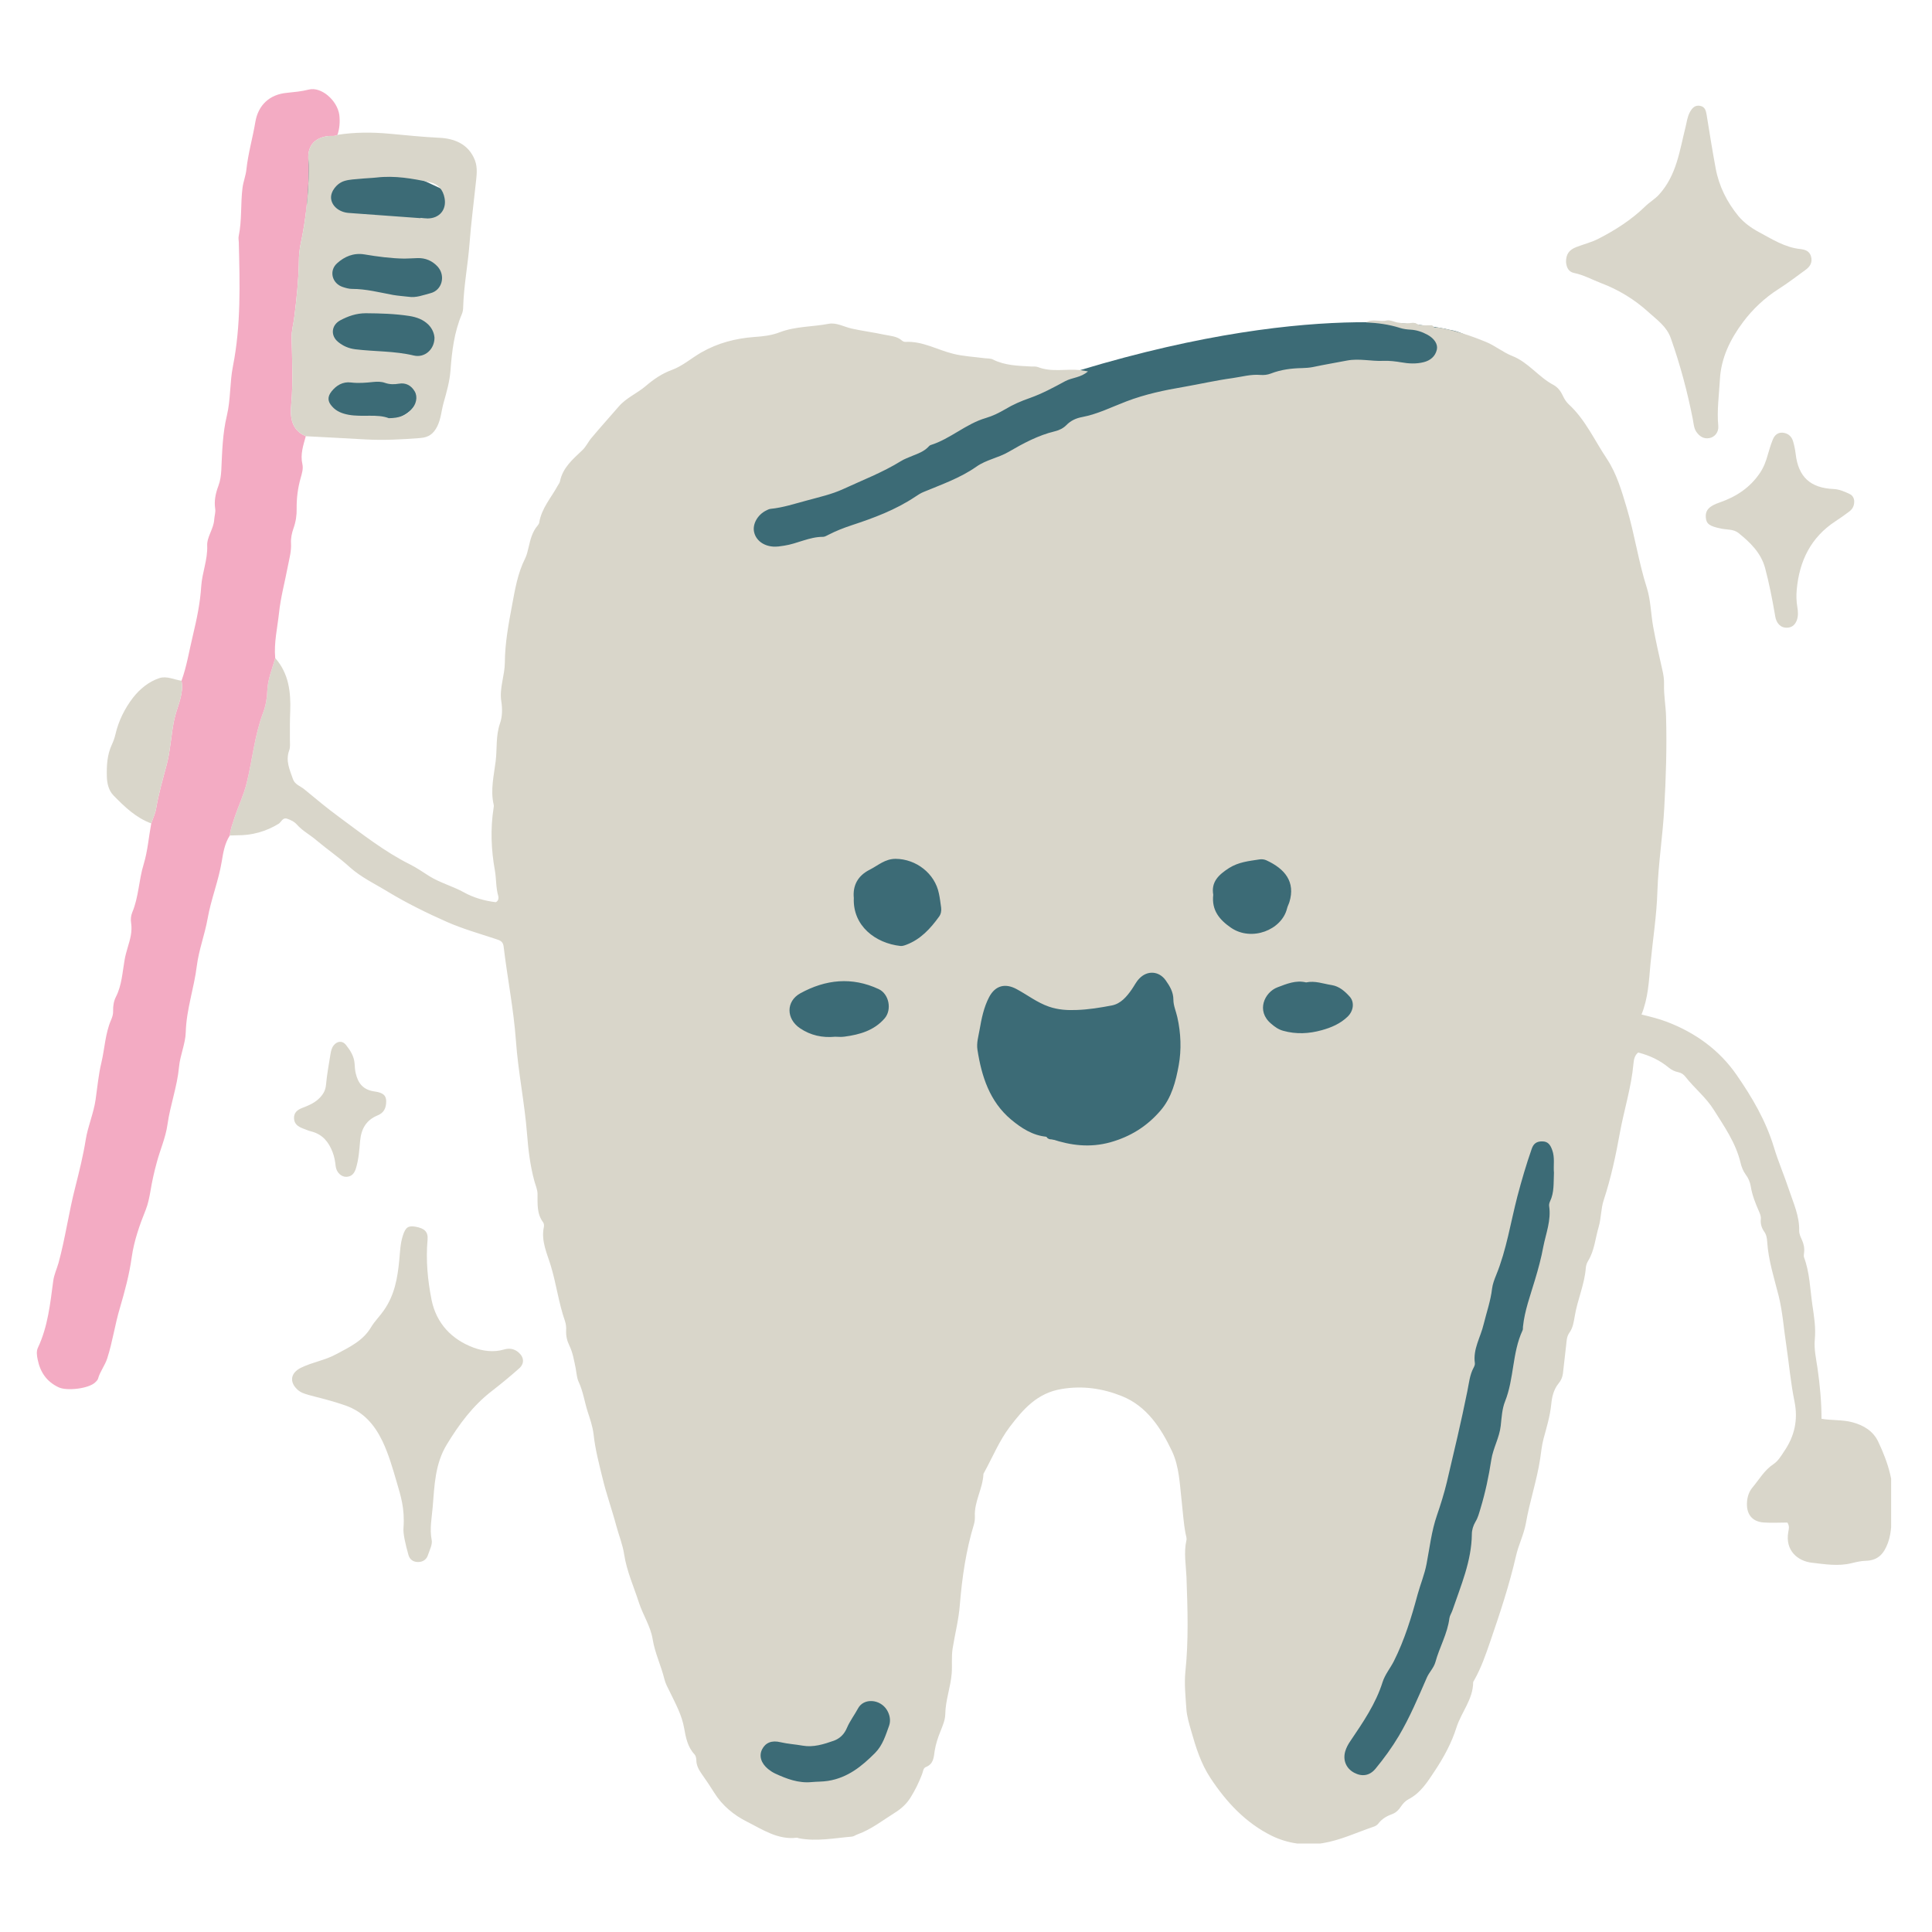 <svg xmlns="http://www.w3.org/2000/svg" xmlns:xlink="http://www.w3.org/1999/xlink" width="100" viewBox="0 0 75 75" height="100" preserveAspectRatio="xMidYMid meet"><defs><clipPath id="6824e4fbf5"><path d="M 8 12 L 73.414 12 L 73.414 71.566 L 8 71.566 Z M 8 12 " clip-rule="nonzero"></path></clipPath><clipPath id="de677a904b"><path d="M 1.414 3.316 L 14 3.316 L 14 54 L 1.414 54 Z M 1.414 3.316 " clip-rule="nonzero"></path></clipPath></defs><path fill="#3c6b76" d="M 56.258 12.801 C 56.258 12.801 51.422 11.504 41.934 14.367 C 32.445 17.23 28.258 19.168 27.863 20.582 C 27.465 21.992 31.473 25.766 31.473 25.766 C 31.473 25.766 19.344 34.785 24.758 43.062 C 30.172 51.34 27.031 58.812 27.031 58.812 C 27.031 58.812 27.098 68.992 30.648 69.859 C 34.195 70.727 36.02 64.59 36.02 64.59 C 36.02 64.59 37.645 47.766 44.145 51.883 C 50.641 55.996 49.496 68.734 50.773 69.188 C 52.047 69.641 54.105 69.047 54.863 67.613 C 55.621 66.176 61.035 51.18 61.359 45.684 C 61.688 40.188 62.094 13.68 56.258 12.801 Z M 56.258 12.801 " fill-opacity="1" fill-rule="nonzero"></path><path fill="#3c6b76" d="M 54.305 42.016 C 54.305 42.016 58.98 35.547 53.457 31.965 C 47.934 28.383 30.281 20.367 28.117 31.305 C 25.949 42.242 38.195 51.125 45.824 48.852 C 53.457 46.574 54.305 42.016 54.305 42.016 Z M 54.305 42.016 " fill-opacity="1" fill-rule="nonzero"></path><path fill="#3c6b76" d="M 34.098 42.016 L 31.184 42.016 C 30.125 42.016 29.262 41.148 29.262 40.094 L 29.262 39.41 C 29.262 38.352 30.125 37.484 31.184 37.484 L 34.098 37.484 C 35.156 37.484 36.02 38.352 36.02 39.41 L 36.02 40.094 C 36.02 41.148 35.156 42.016 34.098 42.016 Z M 34.098 42.016 " fill-opacity="1" fill-rule="nonzero"></path><path fill="#3c6b76" d="M 52.23 42.016 L 49.316 42.016 C 48.258 42.016 47.391 41.148 47.391 40.094 L 47.391 39.41 C 47.391 38.352 48.258 37.484 49.316 37.484 L 52.23 37.484 C 53.289 37.484 54.152 38.352 54.152 39.41 L 54.152 40.094 C 54.152 41.148 53.289 42.016 52.23 42.016 Z M 52.23 42.016 " fill-opacity="1" fill-rule="nonzero"></path><path fill="#3c6b76" d="M 17.828 7.672 C 17.828 7.672 12.035 4.68 11.977 6.266 C 11.918 7.852 11.465 16.332 12.754 16.234 C 14.039 16.141 15.172 16.656 15.957 15.914 C 16.746 15.172 18.035 10.348 17.828 7.672 Z M 17.828 7.672 " fill-opacity="1" fill-rule="nonzero"></path><g clip-path="url(#6824e4fbf5)"><path fill="#d9d6ca" d="M 10.684 25.547 C 11.211 26.141 11.293 26.867 11.266 27.613 C 11.25 27.98 11.254 28.348 11.254 28.715 C 11.254 28.855 11.273 29.004 11.227 29.129 C 11.078 29.531 11.246 29.879 11.371 30.242 C 11.445 30.457 11.656 30.512 11.809 30.637 C 12.258 31.008 12.703 31.379 13.172 31.723 C 14.059 32.375 14.922 33.059 15.914 33.555 C 16.172 33.684 16.414 33.852 16.66 34.008 C 17.09 34.277 17.582 34.402 18.023 34.648 C 18.375 34.844 18.812 34.973 19.246 35.023 C 19.348 34.977 19.363 34.867 19.344 34.789 C 19.246 34.461 19.27 34.117 19.211 33.789 C 19.066 32.98 19.035 32.18 19.16 31.371 C 19.168 31.324 19.176 31.277 19.164 31.234 C 19.031 30.664 19.176 30.098 19.242 29.547 C 19.301 29.066 19.242 28.57 19.406 28.094 C 19.5 27.828 19.508 27.527 19.461 27.23 C 19.379 26.719 19.594 26.227 19.598 25.723 C 19.602 24.969 19.742 24.223 19.879 23.492 C 19.992 22.883 20.098 22.25 20.383 21.684 C 20.453 21.543 20.484 21.395 20.52 21.246 C 20.59 20.945 20.66 20.648 20.871 20.402 C 20.898 20.367 20.93 20.324 20.934 20.281 C 21.023 19.73 21.398 19.32 21.652 18.852 C 21.68 18.797 21.727 18.746 21.738 18.688 C 21.844 18.152 22.242 17.824 22.605 17.477 C 22.754 17.336 22.832 17.152 22.961 17 C 23.305 16.59 23.664 16.191 24.016 15.785 C 24.309 15.441 24.738 15.27 25.074 14.98 C 25.375 14.723 25.699 14.5 26.086 14.359 C 26.5 14.207 26.84 13.902 27.227 13.68 C 27.871 13.312 28.555 13.137 29.277 13.082 C 29.617 13.059 29.953 13.023 30.27 12.898 C 30.883 12.664 31.539 12.691 32.168 12.57 C 32.465 12.512 32.766 12.688 33.059 12.754 C 33.48 12.848 33.906 12.902 34.328 12.992 C 34.57 13.043 34.82 13.047 35.016 13.223 C 35.047 13.25 35.102 13.273 35.145 13.273 C 35.812 13.234 36.383 13.582 37.004 13.734 C 37.398 13.832 37.816 13.852 38.223 13.906 C 38.328 13.918 38.449 13.91 38.539 13.953 C 39.008 14.191 39.516 14.199 40.02 14.227 C 40.113 14.23 40.211 14.219 40.293 14.25 C 40.832 14.461 41.391 14.309 41.934 14.367 C 42.023 14.383 42.117 14.398 42.234 14.418 C 41.957 14.664 41.625 14.652 41.352 14.797 C 40.906 15.039 40.457 15.281 39.984 15.449 C 39.645 15.566 39.32 15.707 39.023 15.887 C 38.781 16.027 38.539 16.148 38.27 16.227 C 37.496 16.453 36.898 17.035 36.129 17.277 C 36.09 17.289 36.055 17.328 36.023 17.363 C 35.855 17.531 35.637 17.609 35.422 17.695 C 35.27 17.762 35.105 17.816 34.965 17.906 C 34.254 18.344 33.477 18.641 32.727 18.988 C 32.285 19.191 31.801 19.297 31.332 19.426 C 30.859 19.551 30.398 19.707 29.91 19.754 C 29.848 19.762 29.793 19.793 29.738 19.82 C 29.41 19.984 29.207 20.344 29.273 20.648 C 29.34 20.969 29.633 21.195 30.02 21.219 C 30.16 21.227 30.293 21.207 30.434 21.184 C 30.949 21.109 31.418 20.836 31.953 20.84 C 32.023 20.84 32.098 20.789 32.164 20.758 C 32.453 20.609 32.754 20.492 33.059 20.391 C 33.918 20.109 34.766 19.793 35.527 19.285 C 35.629 19.219 35.73 19.148 35.844 19.102 C 36.547 18.809 37.273 18.559 37.902 18.117 C 38.289 17.844 38.75 17.777 39.152 17.543 C 39.715 17.215 40.301 16.898 40.953 16.742 C 41.117 16.703 41.277 16.625 41.395 16.504 C 41.566 16.328 41.773 16.234 42.004 16.191 C 42.609 16.078 43.16 15.797 43.727 15.582 C 44.453 15.305 45.191 15.148 45.949 15.02 C 46.578 14.91 47.203 14.766 47.836 14.68 C 48.199 14.629 48.555 14.523 48.93 14.555 C 49.066 14.566 49.203 14.551 49.336 14.5 C 49.727 14.348 50.133 14.297 50.551 14.289 C 50.688 14.285 50.82 14.277 50.961 14.25 C 51.402 14.156 51.848 14.082 52.293 13.996 C 52.766 13.906 53.238 14.031 53.711 14.008 C 53.938 14 54.168 14.027 54.398 14.066 C 54.684 14.117 54.98 14.133 55.27 14.059 C 55.52 13.996 55.715 13.84 55.777 13.578 C 55.828 13.367 55.684 13.141 55.41 12.992 C 55.207 12.883 54.988 12.809 54.754 12.797 C 54.613 12.789 54.48 12.773 54.348 12.73 C 53.922 12.594 53.48 12.535 53.035 12.516 C 53.289 12.355 53.578 12.512 53.84 12.438 C 54.004 12.418 54.148 12.516 54.305 12.527 C 54.488 12.559 54.668 12.555 54.852 12.531 C 54.887 12.535 54.918 12.539 54.949 12.543 C 55.148 12.676 55.371 12.617 55.586 12.629 C 55.586 12.629 55.598 12.629 55.598 12.629 C 55.645 12.703 55.707 12.727 55.789 12.707 C 56.445 12.812 57.074 13.023 57.684 13.273 C 58.039 13.418 58.344 13.676 58.699 13.816 C 59.332 14.062 59.723 14.637 60.309 14.945 C 60.469 15.031 60.59 15.188 60.668 15.359 C 60.727 15.488 60.801 15.605 60.902 15.699 C 61.547 16.293 61.898 17.094 62.375 17.805 C 62.762 18.391 62.949 19.047 63.148 19.711 C 63.457 20.742 63.605 21.809 63.934 22.832 C 64.082 23.309 64.086 23.832 64.176 24.328 C 64.277 24.883 64.402 25.434 64.527 25.984 C 64.574 26.18 64.605 26.371 64.598 26.574 C 64.586 26.988 64.664 27.395 64.676 27.809 C 64.711 29.004 64.672 30.191 64.605 31.387 C 64.547 32.461 64.375 33.523 64.34 34.598 C 64.312 35.547 64.16 36.484 64.07 37.43 C 64.012 38.07 63.984 38.742 63.723 39.383 C 64.07 39.469 64.395 39.547 64.711 39.668 C 65.816 40.09 66.75 40.766 67.414 41.727 C 68.012 42.59 68.547 43.496 68.863 44.535 C 69.027 45.082 69.262 45.625 69.445 46.176 C 69.617 46.695 69.859 47.207 69.844 47.777 C 69.844 47.906 69.898 48.016 69.949 48.129 C 70.02 48.285 70.055 48.445 70.035 48.621 C 70.031 48.684 70.012 48.75 70.031 48.805 C 70.254 49.402 70.266 50.031 70.355 50.652 C 70.422 51.105 70.496 51.547 70.449 52.012 C 70.418 52.375 70.5 52.742 70.555 53.109 C 70.648 53.758 70.711 54.414 70.711 55.078 C 71.113 55.145 71.52 55.109 71.906 55.211 C 72.344 55.328 72.711 55.547 72.91 55.961 C 73.301 56.785 73.574 57.637 73.465 58.574 C 73.414 59.016 73.449 59.461 73.289 59.895 C 73.133 60.316 72.906 60.578 72.43 60.59 C 72.25 60.594 72.062 60.637 71.887 60.68 C 71.367 60.812 70.848 60.723 70.332 60.664 C 69.797 60.602 69.289 60.199 69.422 59.465 C 69.438 59.363 69.48 59.258 69.387 59.105 C 69.098 59.105 68.773 59.125 68.453 59.102 C 68.023 59.066 67.801 58.789 67.816 58.355 C 67.824 58.133 67.887 57.918 68.023 57.754 C 68.289 57.438 68.492 57.07 68.848 56.836 C 69.031 56.711 69.141 56.52 69.258 56.344 C 69.664 55.754 69.809 55.117 69.66 54.395 C 69.516 53.688 69.453 52.969 69.348 52.254 C 69.246 51.605 69.207 50.949 69.047 50.305 C 68.871 49.609 68.648 48.922 68.602 48.203 C 68.594 48.066 68.57 47.926 68.484 47.809 C 68.383 47.664 68.336 47.504 68.355 47.328 C 68.367 47.215 68.324 47.121 68.281 47.02 C 68.145 46.711 68.02 46.398 67.965 46.059 C 67.938 45.891 67.871 45.73 67.766 45.594 C 67.664 45.453 67.605 45.297 67.566 45.133 C 67.383 44.367 66.941 43.738 66.531 43.086 C 66.227 42.598 65.773 42.242 65.426 41.797 C 65.359 41.711 65.27 41.648 65.16 41.625 C 65.02 41.598 64.895 41.539 64.785 41.449 C 64.438 41.16 64.043 40.973 63.594 40.859 C 63.457 40.965 63.422 41.141 63.41 41.301 C 63.328 42.203 63.051 43.07 62.887 43.957 C 62.727 44.848 62.539 45.73 62.254 46.594 C 62.145 46.926 62.16 47.289 62.059 47.633 C 61.93 48.07 61.898 48.543 61.652 48.945 C 61.605 49.023 61.57 49.117 61.562 49.207 C 61.516 49.855 61.238 50.449 61.133 51.086 C 61.094 51.312 61.062 51.547 60.922 51.738 C 60.816 51.887 60.816 52.059 60.797 52.227 C 60.754 52.59 60.715 52.957 60.672 53.324 C 60.652 53.465 60.598 53.594 60.508 53.699 C 60.312 53.938 60.246 54.23 60.219 54.516 C 60.172 54.977 60.039 55.414 59.918 55.859 C 59.852 56.109 59.828 56.371 59.789 56.629 C 59.66 57.477 59.379 58.293 59.234 59.137 C 59.156 59.57 58.945 59.977 58.848 60.414 C 58.59 61.535 58.23 62.621 57.855 63.711 C 57.676 64.234 57.5 64.746 57.227 65.227 C 57.211 65.254 57.191 65.281 57.188 65.309 C 57.184 65.969 56.73 66.465 56.539 67.062 C 56.352 67.66 56.043 68.227 55.695 68.75 C 55.422 69.164 55.148 69.605 54.676 69.848 C 54.551 69.914 54.457 70.02 54.379 70.137 C 54.301 70.254 54.203 70.359 54.074 70.41 C 53.852 70.492 53.656 70.594 53.508 70.789 C 53.465 70.848 53.391 70.891 53.32 70.914 C 52.664 71.137 52.027 71.441 51.348 71.551 C 50.68 71.66 49.996 71.57 49.371 71.266 C 48.352 70.762 47.602 69.953 46.988 69.02 C 46.621 68.465 46.422 67.832 46.242 67.195 C 46.164 66.918 46.074 66.629 46.055 66.344 C 46.023 65.863 45.969 65.363 46.016 64.902 C 46.145 63.672 46.102 62.453 46.059 61.223 C 46.039 60.754 45.949 60.277 46.055 59.801 C 46.078 59.707 46.039 59.621 46.023 59.531 C 45.945 59.125 45.922 58.711 45.875 58.301 C 45.797 57.637 45.785 56.938 45.492 56.324 C 45.066 55.43 44.516 54.586 43.555 54.199 C 42.816 53.902 42.035 53.781 41.207 53.922 C 40.262 54.078 39.723 54.703 39.199 55.391 C 38.789 55.934 38.535 56.562 38.211 57.152 C 38.195 57.18 38.176 57.207 38.176 57.234 C 38.148 57.793 37.82 58.285 37.844 58.852 C 37.848 58.957 37.84 59.07 37.809 59.172 C 37.5 60.188 37.348 61.238 37.262 62.285 C 37.219 62.871 37.07 63.43 36.98 64 C 36.93 64.32 36.969 64.641 36.945 64.961 C 36.902 65.5 36.703 66.004 36.695 66.547 C 36.691 66.773 36.594 66.992 36.508 67.211 C 36.41 67.449 36.328 67.703 36.285 67.961 C 36.246 68.223 36.246 68.477 35.938 68.598 C 35.84 68.637 35.832 68.777 35.793 68.879 C 35.672 69.195 35.523 69.5 35.344 69.785 C 35.191 70.027 34.996 70.207 34.754 70.359 C 34.273 70.66 33.828 71.016 33.285 71.211 C 33.215 71.234 33.148 71.289 33.074 71.297 C 32.391 71.355 31.711 71.492 31.02 71.363 C 30.988 71.359 30.957 71.336 30.93 71.34 C 30.188 71.43 29.594 71.016 28.992 70.715 C 28.492 70.465 28.039 70.094 27.73 69.598 C 27.574 69.348 27.41 69.105 27.242 68.867 C 27.125 68.699 27.031 68.531 27.031 68.32 C 27.027 68.246 27.008 68.152 26.961 68.105 C 26.691 67.816 26.621 67.441 26.559 67.09 C 26.469 66.574 26.223 66.133 26.004 65.68 C 25.922 65.516 25.832 65.355 25.789 65.172 C 25.66 64.652 25.422 64.168 25.336 63.633 C 25.254 63.129 24.961 62.699 24.805 62.219 C 24.605 61.594 24.332 61.004 24.23 60.344 C 24.176 59.973 24.027 59.609 23.926 59.238 C 23.762 58.617 23.539 58.004 23.391 57.383 C 23.254 56.824 23.105 56.262 23.043 55.68 C 23.008 55.383 22.906 55.082 22.812 54.797 C 22.691 54.418 22.637 54.02 22.469 53.656 C 22.391 53.496 22.383 53.301 22.348 53.117 C 22.285 52.816 22.238 52.512 22.102 52.234 C 22.012 52.051 21.969 51.859 21.977 51.652 C 21.984 51.531 21.973 51.402 21.934 51.289 C 21.691 50.594 21.598 49.859 21.387 49.152 C 21.242 48.668 20.996 48.176 21.113 47.633 C 21.125 47.574 21.117 47.496 21.086 47.453 C 20.832 47.117 20.871 46.727 20.867 46.344 C 20.863 46.168 20.789 46.016 20.746 45.855 C 20.582 45.258 20.508 44.637 20.461 44.035 C 20.367 42.812 20.113 41.609 20.027 40.387 C 19.938 39.164 19.695 37.961 19.551 36.746 C 19.527 36.547 19.418 36.508 19.262 36.457 C 18.625 36.246 17.973 36.062 17.359 35.793 C 16.574 35.445 15.801 35.066 15.07 34.625 C 14.566 34.316 14.016 34.059 13.574 33.66 C 13.164 33.285 12.707 32.977 12.285 32.621 C 12.043 32.41 11.75 32.262 11.531 32.016 C 11.43 31.898 11.285 31.828 11.141 31.781 C 10.965 31.727 10.922 31.918 10.809 31.984 C 10.312 32.285 9.777 32.43 9.199 32.426 C 9.105 32.426 9.016 32.43 8.922 32.434 C 8.941 32.188 9.035 31.961 9.109 31.727 C 9.258 31.277 9.465 30.852 9.578 30.387 C 9.801 29.488 9.879 28.555 10.211 27.676 C 10.312 27.41 10.367 27.113 10.375 26.824 C 10.391 26.371 10.566 25.969 10.684 25.547 Z M 40.633 44.129 C 40.668 44.215 40.754 44.199 40.824 44.219 C 41.57 44.469 42.309 44.562 43.102 44.344 C 43.891 44.121 44.52 43.727 45.047 43.117 C 45.488 42.609 45.645 41.969 45.758 41.355 C 45.867 40.754 45.844 40.105 45.703 39.484 C 45.652 39.258 45.551 39.035 45.551 38.812 C 45.551 38.508 45.41 38.281 45.254 38.059 C 44.992 37.688 44.535 37.66 44.223 37.992 C 44.105 38.113 44.031 38.273 43.934 38.41 C 43.738 38.691 43.512 38.961 43.164 39.031 C 42.715 39.117 42.258 39.191 41.805 39.207 C 41.441 39.223 41.082 39.203 40.719 39.078 C 40.258 38.918 39.887 38.625 39.473 38.402 C 39.027 38.156 38.637 38.254 38.398 38.707 C 38.191 39.102 38.102 39.543 38.027 39.977 C 37.984 40.23 37.902 40.488 37.945 40.754 C 38.105 41.785 38.418 42.762 39.25 43.461 C 39.645 43.789 40.086 44.082 40.633 44.129 Z M 60.324 45.527 C 60.297 45.246 60.367 44.938 60.254 44.637 C 60.184 44.445 60.094 44.309 59.871 44.309 C 59.656 44.305 59.531 44.391 59.461 44.598 C 59.25 45.203 59.07 45.816 58.906 46.438 C 58.641 47.457 58.484 48.512 58.082 49.496 C 58.012 49.668 57.945 49.844 57.922 50.023 C 57.867 50.5 57.707 50.949 57.594 51.41 C 57.477 51.91 57.176 52.367 57.254 52.914 C 57.262 52.969 57.238 53.035 57.207 53.09 C 57.051 53.379 57.027 53.695 56.961 54.012 C 56.723 55.195 56.441 56.371 56.164 57.547 C 56.059 57.98 55.926 58.406 55.781 58.828 C 55.57 59.438 55.5 60.082 55.379 60.711 C 55.301 61.121 55.141 61.5 55.031 61.898 C 54.793 62.785 54.523 63.664 54.109 64.488 C 53.969 64.762 53.766 65.004 53.672 65.297 C 53.406 66.145 52.91 66.863 52.422 67.586 C 52.332 67.715 52.262 67.848 52.219 67.996 C 52.125 68.34 52.262 68.652 52.566 68.816 C 52.867 68.977 53.164 68.941 53.395 68.664 C 53.727 68.262 54.039 67.832 54.301 67.391 C 54.727 66.672 55.055 65.891 55.391 65.121 C 55.484 64.91 55.656 64.754 55.723 64.52 C 55.879 63.945 56.191 63.422 56.266 62.816 C 56.281 62.715 56.348 62.617 56.383 62.516 C 56.711 61.551 57.125 60.605 57.137 59.559 C 57.137 59.395 57.188 59.227 57.277 59.074 C 57.375 58.918 57.418 58.738 57.473 58.559 C 57.66 57.941 57.793 57.312 57.891 56.676 C 57.961 56.215 58.207 55.812 58.258 55.348 C 58.293 55.031 58.309 54.695 58.426 54.402 C 58.781 53.512 58.699 52.52 59.105 51.645 C 59.125 51.605 59.117 51.555 59.121 51.508 C 59.184 50.879 59.41 50.285 59.586 49.688 C 59.715 49.262 59.832 48.828 59.91 48.402 C 60.012 47.883 60.223 47.367 60.137 46.816 C 60.129 46.758 60.148 46.691 60.172 46.637 C 60.34 46.289 60.305 45.918 60.324 45.527 Z M 33.145 34.859 C 33.098 35.945 33.988 36.617 34.957 36.723 C 35.027 36.73 35.109 36.703 35.18 36.676 C 35.734 36.469 36.117 36.051 36.453 35.586 C 36.527 35.488 36.551 35.359 36.535 35.234 C 36.508 35.051 36.488 34.867 36.449 34.688 C 36.293 33.906 35.562 33.344 34.766 33.34 C 34.355 33.34 34.086 33.598 33.762 33.762 C 33.297 33.996 33.098 34.379 33.145 34.859 Z M 31.508 69.18 C 31.719 69.16 31.934 69.168 32.148 69.133 C 32.906 69.012 33.453 68.57 33.973 68.047 C 34.266 67.75 34.379 67.367 34.512 67 C 34.586 66.797 34.547 66.57 34.426 66.375 C 34.164 65.957 33.531 65.906 33.309 66.32 C 33.172 66.574 32.992 66.809 32.879 67.074 C 32.777 67.32 32.605 67.488 32.371 67.574 C 31.98 67.711 31.574 67.84 31.16 67.766 C 30.875 67.715 30.586 67.699 30.301 67.633 C 29.953 67.547 29.715 67.656 29.586 67.906 C 29.457 68.16 29.539 68.445 29.82 68.676 C 29.902 68.742 29.992 68.801 30.09 68.848 C 30.539 69.055 30.996 69.23 31.508 69.18 Z M 47.098 34.734 C 47.027 35.344 47.348 35.711 47.789 36.016 C 48.59 36.562 49.754 36.102 49.961 35.273 C 49.98 35.188 50.027 35.105 50.055 35.016 C 50.293 34.234 49.883 33.727 49.156 33.395 C 49.078 33.359 48.977 33.348 48.887 33.363 C 48.484 33.426 48.09 33.461 47.715 33.695 C 47.301 33.961 47.012 34.238 47.098 34.734 Z M 32.418 40.246 C 32.539 40.246 32.664 40.262 32.785 40.242 C 33.375 40.164 33.934 40.004 34.34 39.535 C 34.633 39.195 34.512 38.586 34.113 38.398 C 33.07 37.91 32.047 38.023 31.07 38.559 C 30.504 38.871 30.516 39.555 31.059 39.918 C 31.469 40.195 31.926 40.293 32.418 40.246 Z M 50.703 38.137 C 50.305 38.039 49.945 38.195 49.59 38.328 C 49.094 38.516 48.746 39.242 49.348 39.742 C 49.488 39.863 49.629 39.965 49.816 40.016 C 50.32 40.156 50.82 40.129 51.309 39.992 C 51.68 39.891 52.035 39.738 52.316 39.465 C 52.547 39.242 52.59 38.895 52.387 38.68 C 52.203 38.477 51.988 38.289 51.703 38.242 C 51.371 38.191 51.047 38.062 50.703 38.137 Z M 50.703 38.137 " fill-opacity="1" fill-rule="nonzero"></path></g><g clip-path="url(#de677a904b)"><path fill="#f3abc3" d="M 10.684 25.547 C 10.566 25.969 10.391 26.371 10.375 26.824 C 10.367 27.113 10.312 27.41 10.211 27.676 C 9.879 28.555 9.801 29.488 9.578 30.387 C 9.465 30.852 9.258 31.277 9.109 31.727 C 9.035 31.961 8.941 32.188 8.922 32.434 C 8.723 32.738 8.664 33.102 8.609 33.438 C 8.484 34.195 8.191 34.91 8.059 35.664 C 7.949 36.281 7.719 36.875 7.641 37.492 C 7.535 38.359 7.234 39.188 7.211 40.07 C 7.199 40.516 6.992 40.961 6.949 41.422 C 6.879 42.184 6.605 42.906 6.5 43.664 C 6.43 44.16 6.215 44.637 6.086 45.125 C 5.984 45.492 5.902 45.867 5.84 46.242 C 5.797 46.484 5.75 46.727 5.66 46.957 C 5.418 47.555 5.203 48.172 5.113 48.805 C 5.02 49.48 4.844 50.129 4.656 50.77 C 4.461 51.418 4.371 52.086 4.164 52.727 C 4.074 53.012 3.883 53.238 3.805 53.523 C 3.789 53.578 3.734 53.625 3.691 53.668 C 3.441 53.906 2.605 54.004 2.285 53.859 C 1.812 53.641 1.559 53.266 1.461 52.77 C 1.43 52.617 1.406 52.457 1.473 52.316 C 1.859 51.496 1.949 50.609 2.066 49.73 C 2.098 49.48 2.207 49.258 2.273 49.023 C 2.539 48.051 2.672 47.047 2.926 46.07 C 3.078 45.465 3.23 44.859 3.328 44.242 C 3.414 43.711 3.637 43.211 3.711 42.688 C 3.781 42.207 3.824 41.711 3.938 41.242 C 4.066 40.695 4.086 40.117 4.312 39.594 C 4.363 39.477 4.398 39.363 4.391 39.238 C 4.387 39.047 4.418 38.855 4.5 38.699 C 4.73 38.246 4.75 37.754 4.836 37.27 C 4.863 37.105 4.91 36.941 4.957 36.781 C 5.051 36.469 5.141 36.164 5.09 35.832 C 5.066 35.699 5.082 35.543 5.133 35.422 C 5.387 34.82 5.387 34.16 5.578 33.547 C 5.734 33.031 5.773 32.492 5.871 31.965 C 5.934 31.777 6.023 31.594 6.059 31.398 C 6.156 30.809 6.324 30.238 6.477 29.66 C 6.543 29.41 6.582 29.152 6.617 28.895 C 6.672 28.523 6.703 28.145 6.805 27.773 C 6.922 27.336 7.137 26.906 7.047 26.426 C 7.254 25.848 7.348 25.242 7.492 24.648 C 7.641 24.027 7.773 23.391 7.812 22.754 C 7.848 22.223 8.066 21.727 8.043 21.18 C 8.027 20.844 8.297 20.527 8.316 20.168 C 8.324 20.031 8.375 19.887 8.355 19.758 C 8.305 19.441 8.371 19.145 8.48 18.855 C 8.551 18.664 8.578 18.469 8.59 18.27 C 8.625 17.551 8.637 16.836 8.809 16.125 C 8.957 15.504 8.918 14.844 9.043 14.215 C 9.359 12.617 9.309 11.008 9.27 9.398 C 9.266 9.32 9.25 9.242 9.266 9.168 C 9.395 8.551 9.336 7.914 9.414 7.293 C 9.445 7.047 9.543 6.816 9.566 6.574 C 9.633 5.949 9.812 5.344 9.914 4.727 C 10.027 4.074 10.469 3.668 11.125 3.605 C 11.414 3.574 11.699 3.551 11.988 3.477 C 12.473 3.355 13.094 3.898 13.172 4.461 C 13.203 4.723 13.184 4.98 13.102 5.234 C 12.988 5.305 12.863 5.266 12.742 5.281 C 12.176 5.352 11.91 5.695 11.977 6.266 C 11.988 6.371 11.992 6.48 11.988 6.586 C 11.973 7.555 11.875 8.516 11.672 9.461 C 11.625 9.688 11.602 9.922 11.602 10.148 C 11.59 10.871 11.516 11.586 11.426 12.297 C 11.395 12.57 11.312 12.836 11.32 13.121 C 11.34 13.977 11.383 14.836 11.305 15.691 C 11.258 16.195 11.305 16.691 11.871 16.934 C 11.773 17.289 11.652 17.637 11.738 18.012 C 11.781 18.203 11.719 18.383 11.672 18.555 C 11.562 18.941 11.512 19.332 11.516 19.734 C 11.523 19.996 11.484 20.254 11.395 20.504 C 11.328 20.695 11.285 20.895 11.297 21.086 C 11.316 21.402 11.23 21.691 11.172 21.992 C 11.059 22.59 10.895 23.191 10.832 23.789 C 10.77 24.371 10.629 24.953 10.684 25.547 Z M 10.684 25.547 " fill-opacity="1" fill-rule="nonzero"></path></g><path fill="#d9d6ca" d="M 11.871 16.934 C 11.305 16.691 11.258 16.195 11.305 15.691 C 11.383 14.836 11.34 13.977 11.32 13.121 C 11.312 12.836 11.395 12.57 11.426 12.297 C 11.516 11.586 11.59 10.871 11.602 10.148 C 11.602 9.922 11.625 9.688 11.672 9.461 C 11.875 8.516 11.973 7.555 11.988 6.586 C 11.992 6.48 11.988 6.371 11.977 6.266 C 11.91 5.695 12.176 5.352 12.742 5.281 C 12.863 5.266 12.988 5.305 13.102 5.234 C 13.773 5.129 14.441 5.129 15.121 5.191 C 15.758 5.25 16.398 5.316 17.039 5.348 C 17.617 5.371 18.184 5.578 18.434 6.215 C 18.551 6.516 18.5 6.824 18.469 7.125 C 18.387 7.902 18.285 8.68 18.227 9.453 C 18.164 10.281 18.004 11.094 17.98 11.922 C 17.98 12.012 17.965 12.109 17.93 12.191 C 17.633 12.891 17.543 13.629 17.488 14.383 C 17.457 14.805 17.336 15.227 17.219 15.641 C 17.133 15.949 17.117 16.277 16.965 16.57 C 16.82 16.848 16.633 16.98 16.316 17.004 C 15.613 17.059 14.906 17.098 14.199 17.059 C 13.422 17.012 12.645 16.977 11.871 16.934 Z M 16.324 8.469 C 16.324 8.465 16.324 8.461 16.324 8.457 C 16.418 8.465 16.508 8.48 16.602 8.48 C 17.059 8.477 17.344 8.141 17.258 7.688 C 17.199 7.375 17.016 7.145 16.703 7.078 C 16.016 6.93 15.328 6.809 14.621 6.891 C 14.406 6.914 14.191 6.918 13.977 6.941 C 13.777 6.961 13.574 6.965 13.387 7.02 C 13.07 7.109 12.832 7.434 12.852 7.695 C 12.875 7.996 13.164 8.238 13.535 8.266 C 14.465 8.336 15.395 8.402 16.324 8.469 Z M 15.852 11.52 C 16.152 11.57 16.434 11.453 16.707 11.383 C 17.168 11.27 17.309 10.695 16.984 10.344 C 16.777 10.121 16.512 10.008 16.199 10.02 C 16.031 10.023 15.863 10.039 15.695 10.039 C 15.172 10.031 14.656 9.961 14.141 9.875 C 13.727 9.809 13.375 9.957 13.082 10.223 C 12.762 10.516 12.891 11.004 13.305 11.141 C 13.422 11.18 13.547 11.215 13.664 11.215 C 14.207 11.215 14.73 11.352 15.254 11.449 C 15.453 11.484 15.652 11.496 15.852 11.52 Z M 16.867 13.109 C 16.852 12.93 16.777 12.75 16.629 12.602 C 16.426 12.402 16.176 12.312 15.891 12.266 C 15.332 12.18 14.77 12.164 14.203 12.16 C 13.832 12.16 13.512 12.273 13.203 12.438 C 12.859 12.629 12.824 13.031 13.129 13.277 C 13.316 13.43 13.535 13.527 13.793 13.559 C 14.547 13.652 15.312 13.621 16.062 13.801 C 16.488 13.902 16.867 13.562 16.867 13.109 Z M 15.094 16.234 C 15.504 16.23 15.754 16.129 15.957 15.914 C 16.16 15.703 16.223 15.414 16.102 15.199 C 15.965 14.961 15.75 14.848 15.484 14.895 C 15.297 14.926 15.129 14.926 14.945 14.863 C 14.809 14.812 14.645 14.812 14.492 14.828 C 14.203 14.859 13.918 14.883 13.625 14.848 C 13.309 14.809 13.059 14.957 12.867 15.199 C 12.707 15.406 12.715 15.582 12.891 15.777 C 13.062 15.973 13.285 16.055 13.535 16.102 C 14.078 16.199 14.641 16.059 15.094 16.234 Z M 15.094 16.234 " fill-opacity="1" fill-rule="nonzero"></path><path fill="#d9d6ca" d="M 60.793 10.176 C 60.789 9.871 60.91 9.699 61.195 9.59 C 61.48 9.48 61.785 9.406 62.055 9.266 C 62.711 8.93 63.328 8.535 63.859 8.02 C 64.031 7.848 64.242 7.734 64.41 7.547 C 65.09 6.793 65.203 5.84 65.434 4.926 C 65.48 4.734 65.504 4.531 65.602 4.352 C 65.688 4.195 65.797 4.07 66 4.109 C 66.184 4.145 66.223 4.289 66.25 4.449 C 66.363 5.145 66.473 5.844 66.602 6.535 C 66.73 7.23 67.043 7.848 67.484 8.387 C 67.695 8.641 67.984 8.852 68.277 9.008 C 68.789 9.281 69.285 9.605 69.887 9.668 C 70.082 9.688 70.25 9.75 70.305 9.961 C 70.367 10.188 70.266 10.352 70.09 10.477 C 69.742 10.73 69.402 10.992 69.039 11.223 C 68.5 11.566 68.035 12.008 67.664 12.504 C 67.176 13.156 66.809 13.891 66.766 14.738 C 66.734 15.336 66.645 15.93 66.703 16.531 C 66.727 16.781 66.562 16.973 66.352 17.008 C 66.129 17.047 65.969 16.934 65.848 16.758 C 65.754 16.613 65.746 16.438 65.715 16.273 C 65.504 15.203 65.223 14.152 64.859 13.125 C 64.703 12.68 64.336 12.426 64.012 12.133 C 63.461 11.629 62.836 11.246 62.137 10.984 C 61.797 10.852 61.473 10.672 61.109 10.598 C 60.871 10.551 60.812 10.355 60.793 10.176 Z M 60.793 10.176 " fill-opacity="1" fill-rule="nonzero"></path><path fill="#d9d6ca" d="M 15.664 59.305 C 15.719 58.555 15.551 58.051 15.406 57.555 C 15.246 57.012 15.094 56.465 14.848 55.949 C 14.539 55.305 14.109 54.805 13.406 54.559 C 12.941 54.395 12.469 54.281 11.996 54.156 C 11.828 54.109 11.672 54.062 11.543 53.941 C 11.223 53.641 11.285 53.293 11.68 53.098 C 12.121 52.879 12.617 52.809 13.051 52.57 C 13.562 52.297 14.094 52.051 14.406 51.52 C 14.547 51.285 14.746 51.094 14.902 50.867 C 15.32 50.27 15.434 49.609 15.5 48.914 C 15.531 48.598 15.539 48.27 15.641 47.961 C 15.742 47.645 15.848 47.57 16.133 47.621 C 16.484 47.684 16.625 47.82 16.598 48.129 C 16.527 48.918 16.602 49.699 16.754 50.465 C 16.941 51.375 17.535 52 18.387 52.316 C 18.738 52.445 19.164 52.508 19.566 52.387 C 19.77 52.328 19.961 52.355 20.129 52.5 C 20.348 52.688 20.367 52.938 20.145 53.129 C 19.801 53.434 19.445 53.727 19.082 54.008 C 18.355 54.57 17.824 55.289 17.348 56.07 C 16.883 56.832 16.867 57.672 16.797 58.504 C 16.762 58.926 16.672 59.348 16.758 59.785 C 16.793 59.961 16.676 60.172 16.617 60.359 C 16.559 60.543 16.414 60.637 16.234 60.637 C 16.051 60.641 15.906 60.547 15.855 60.359 C 15.738 59.945 15.641 59.527 15.664 59.305 Z M 15.664 59.305 " fill-opacity="1" fill-rule="nonzero"></path><path fill="#d9d6ca" d="M 71.98 19.484 C 71.977 19.664 71.895 19.777 71.781 19.863 C 71.609 19.992 71.434 20.117 71.254 20.234 C 70.297 20.859 69.852 21.773 69.75 22.883 C 69.727 23.113 69.734 23.34 69.773 23.57 C 69.801 23.734 69.812 23.91 69.754 24.074 C 69.695 24.23 69.594 24.34 69.426 24.363 C 69.242 24.387 69.094 24.32 68.996 24.16 C 68.938 24.066 68.918 23.961 68.902 23.855 C 68.797 23.25 68.68 22.648 68.523 22.059 C 68.363 21.461 67.945 21.059 67.488 20.691 C 67.301 20.539 67.047 20.566 66.824 20.523 C 66.371 20.43 66.238 20.344 66.219 20.086 C 66.199 19.812 66.34 19.645 66.762 19.504 C 67.402 19.281 67.938 18.93 68.324 18.355 C 68.473 18.133 68.559 17.895 68.629 17.641 C 68.684 17.449 68.742 17.258 68.816 17.074 C 68.879 16.906 69.008 16.781 69.199 16.797 C 69.398 16.812 69.547 16.93 69.605 17.125 C 69.652 17.285 69.688 17.453 69.707 17.617 C 69.809 18.508 70.27 18.945 71.184 18.984 C 71.406 18.996 71.602 19.082 71.793 19.172 C 71.934 19.234 71.984 19.363 71.98 19.484 Z M 71.98 19.484 " fill-opacity="1" fill-rule="nonzero"></path><path fill="#d9d6ca" d="M 7.047 26.426 C 7.137 26.906 6.922 27.336 6.805 27.773 C 6.703 28.145 6.672 28.523 6.617 28.895 C 6.582 29.152 6.543 29.41 6.477 29.66 C 6.324 30.238 6.156 30.809 6.059 31.398 C 6.023 31.594 5.934 31.777 5.871 31.965 C 5.277 31.746 4.836 31.32 4.406 30.879 C 4.215 30.684 4.156 30.406 4.148 30.156 C 4.137 29.73 4.156 29.301 4.344 28.902 C 4.402 28.777 4.449 28.645 4.48 28.512 C 4.602 27.98 4.848 27.492 5.168 27.078 C 5.422 26.754 5.77 26.461 6.188 26.324 C 6.48 26.23 6.758 26.387 7.047 26.426 Z M 7.047 26.426 " fill-opacity="1" fill-rule="nonzero"></path><path fill="#d9d6ca" d="M 14.992 42.734 C 14.996 43.031 14.891 43.203 14.664 43.297 C 14.223 43.477 14.023 43.812 13.98 44.289 C 13.949 44.637 13.926 44.992 13.824 45.332 C 13.766 45.531 13.672 45.672 13.453 45.684 C 13.254 45.695 13.059 45.516 13.031 45.273 C 13.012 45.086 12.98 44.906 12.914 44.734 C 12.766 44.34 12.527 44.039 12.098 43.926 C 11.98 43.898 11.867 43.848 11.754 43.805 C 11.57 43.734 11.422 43.633 11.414 43.414 C 11.406 43.195 11.539 43.086 11.727 43.012 C 11.984 42.914 12.238 42.809 12.434 42.594 C 12.566 42.449 12.637 42.309 12.656 42.109 C 12.691 41.711 12.766 41.32 12.828 40.926 C 12.848 40.805 12.875 40.68 12.953 40.582 C 13.09 40.41 13.293 40.391 13.426 40.559 C 13.598 40.773 13.75 41.008 13.766 41.301 C 13.773 41.422 13.781 41.543 13.809 41.664 C 13.902 42.066 14.109 42.312 14.543 42.371 C 14.891 42.418 14.984 42.539 14.992 42.734 Z M 14.992 42.734 " fill-opacity="1" fill-rule="nonzero"></path><path fill="#3c6b76" d="M 40.812 44.23 C 40.73 44.234 40.672 44.199 40.629 44.133 C 40.473 44.039 40.336 43.918 40.168 43.828 C 39.527 43.492 39.43 43.098 39.676 42.418 C 40.062 41.344 40.898 41 41.93 40.906 C 42.363 40.867 42.785 40.91 43.207 41 C 43.715 41.109 44.117 41.414 44.453 41.75 C 44.773 42.074 44.727 42.57 44.527 42.969 C 44.328 43.363 44.043 43.707 43.66 43.965 C 43.152 44.305 42.594 44.332 42.023 44.332 C 41.621 44.328 41.215 44.266 40.812 44.23 Z M 40.812 44.23 " fill-opacity="1" fill-rule="nonzero"></path></svg>